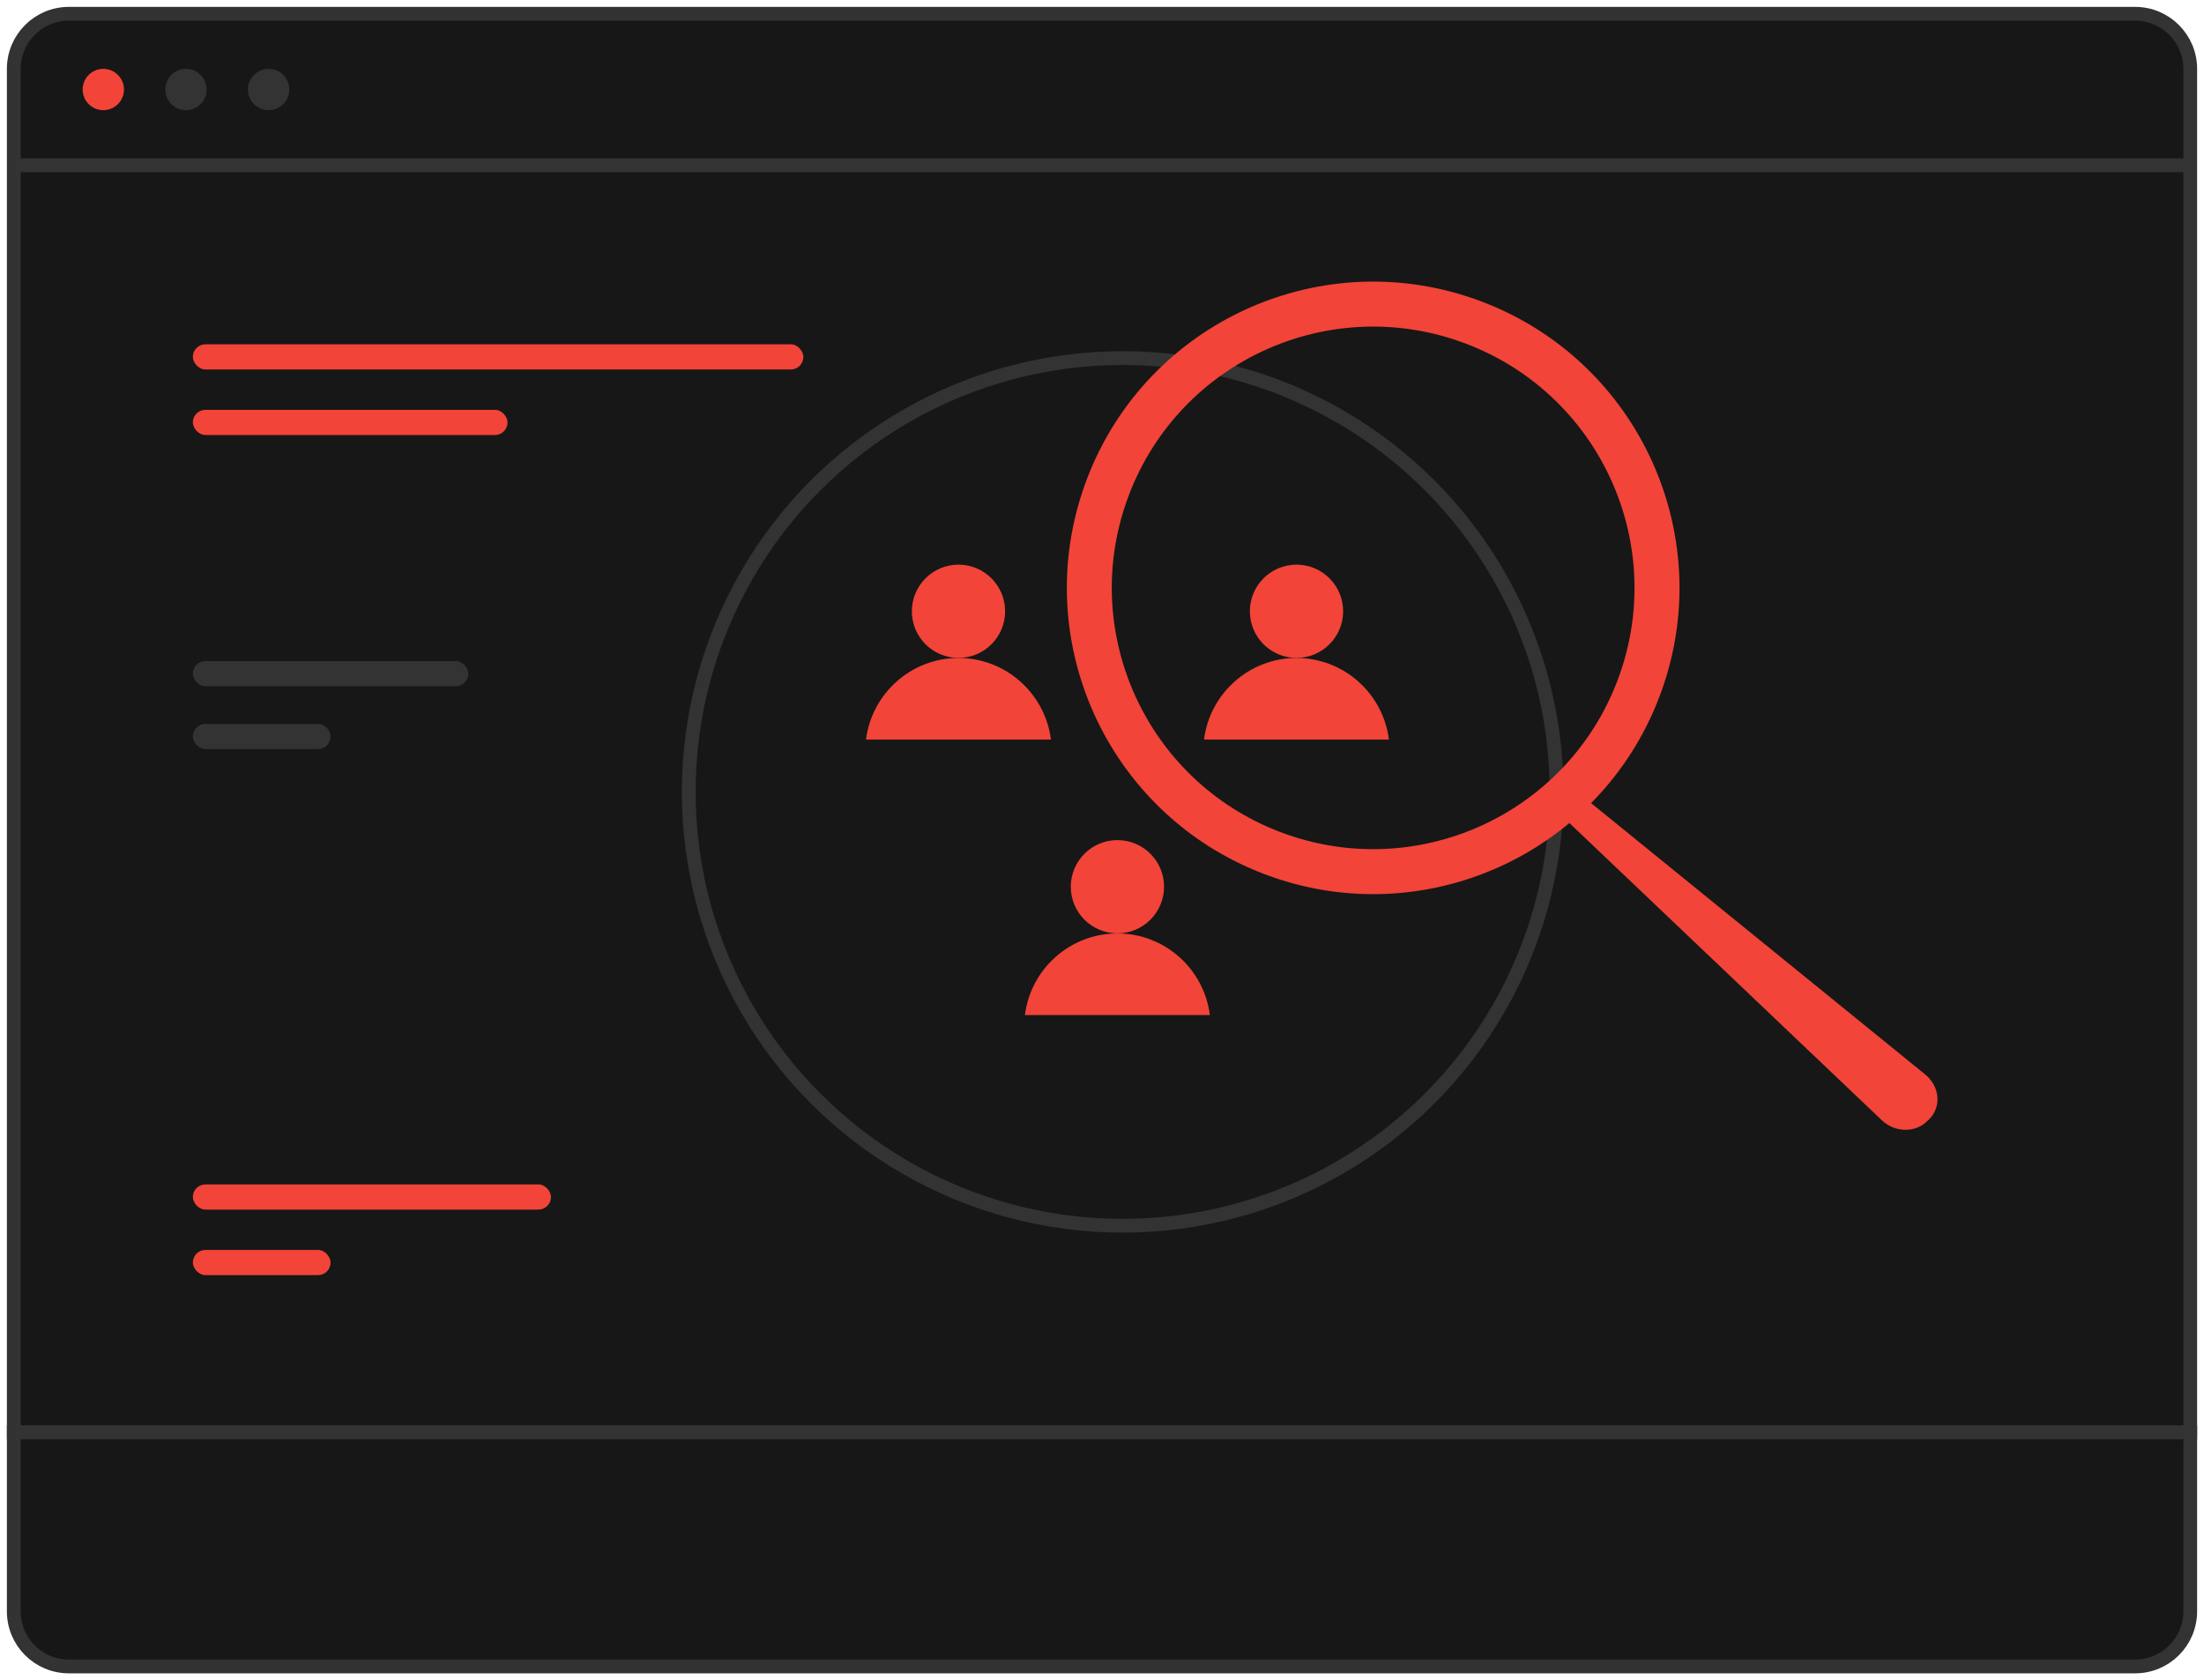 <svg width="160" height="122" viewBox="0 0 160 122" fill="none" xmlns="http://www.w3.org/2000/svg">
<g clip-path="url(#clip0_20314_20030)">
<path d="M1 5C1 2.791 2.791 1 5 1H155C157.209 1 159 2.791 159 5V104H1V5Z" fill="#171717" stroke="#333333"/>
<circle cx="81.5" cy="57.5" r="31.5" fill="#171717" stroke="#333333" stroke-miterlimit="10"/>
<path d="M72.968 44.385C72.968 46.255 71.452 47.771 69.582 47.771C67.713 47.771 66.196 46.255 66.196 44.385C66.196 42.516 67.713 40.999 69.582 40.999C71.452 40.999 72.968 42.516 72.968 44.385Z" fill="#F24438"/>
<path d="M76.293 53.702C75.878 50.367 73.026 47.776 69.58 47.776C66.135 47.776 63.282 50.367 62.868 53.702C47.731 53.702 88.722 53.702 76.293 53.702Z" fill="#F24438"/>
<path d="M97.505 44.385C97.505 46.255 95.989 47.771 94.119 47.771C92.25 47.771 90.734 46.255 90.734 44.385C90.734 42.516 92.25 40.999 94.119 40.999C95.989 40.999 97.505 42.516 97.505 44.385Z" fill="#F24438"/>
<path d="M100.83 53.702C100.415 50.367 97.563 47.776 94.118 47.776C90.672 47.776 87.819 50.367 87.405 53.702C72.268 53.702 113.259 53.702 100.83 53.702Z" fill="#F24438"/>
<path d="M84.505 64.385C84.505 66.255 82.989 67.771 81.119 67.771C79.25 67.771 77.734 66.255 77.734 64.385C77.734 62.516 79.25 60.999 81.119 60.999C82.989 60.999 84.505 62.516 84.505 64.385Z" fill="#F24438"/>
<path d="M87.83 73.702C87.415 70.367 84.563 67.776 81.118 67.776C77.672 67.776 74.819 70.367 74.405 73.702C59.268 73.702 100.259 73.702 87.83 73.702Z" fill="#F24438"/>
<path d="M159 12L1 12" stroke="#333333"/>
<path d="M1 104H159V117C159 119.209 157.209 121 155 121H5C2.791 121 1 119.209 1 117V104Z" fill="#171717" stroke="#333333"/>
<circle cx="7.5" cy="6.5" r="1.5" fill="#F24438"/>
<circle cx="19.5" cy="6.5" r="1.5" fill="#333333"/>
<circle cx="13.5" cy="6.5" r="1.5" fill="#333333"/>
<rect x="14" y="25" width="44.322" height="1.828" rx="0.914" fill="#F24438"/>
<rect x="14" y="86" width="26" height="1.828" rx="0.914" fill="#F24438"/>
<rect x="14" y="48" width="20" height="1.828" rx="0.914" fill="#333333"/>
<rect x="14" y="29.758" width="22.846" height="1.828" rx="0.914" fill="#F24438"/>
<rect x="14" y="90.758" width="10" height="1.828" rx="0.914" fill="#F24438"/>
<rect x="14" y="52.562" width="10" height="1.828" rx="0.914" fill="#333333"/>
<path d="M113.491 56.677L139.754 78.01C140.014 78.222 140.228 78.478 140.382 78.764C140.536 79.049 140.627 79.357 140.649 79.669C140.671 79.981 140.624 80.289 140.51 80.574C140.396 80.86 140.218 81.117 139.987 81.328L139.827 81.475C139.622 81.663 139.376 81.809 139.103 81.905C138.831 82.001 138.537 82.044 138.239 82.032C137.941 82.02 137.644 81.954 137.367 81.837C137.089 81.72 136.835 81.554 136.62 81.349L112.111 58.029L113.491 56.677Z" fill="#F24438"/>
<path d="M107.592 21.906C119.068 26.273 124.832 39.116 120.465 50.592C116.099 62.068 103.256 67.832 91.78 63.465C80.304 59.099 74.54 46.256 78.906 34.78C83.272 23.304 96.114 17.539 107.592 21.906ZM92.941 60.413C102.732 64.138 113.689 59.221 117.414 49.43C121.139 39.64 116.222 28.683 106.431 24.958C96.64 21.233 85.68 26.15 81.955 35.94C78.231 45.731 83.149 56.688 92.941 60.413L92.941 60.413Z" fill="#F24438"/>
</g>
<defs>
<clipPath id="clip0_20314_20030">
<rect width="160" height="122" fill="white"/>
</clipPath>
</defs>
</svg>
